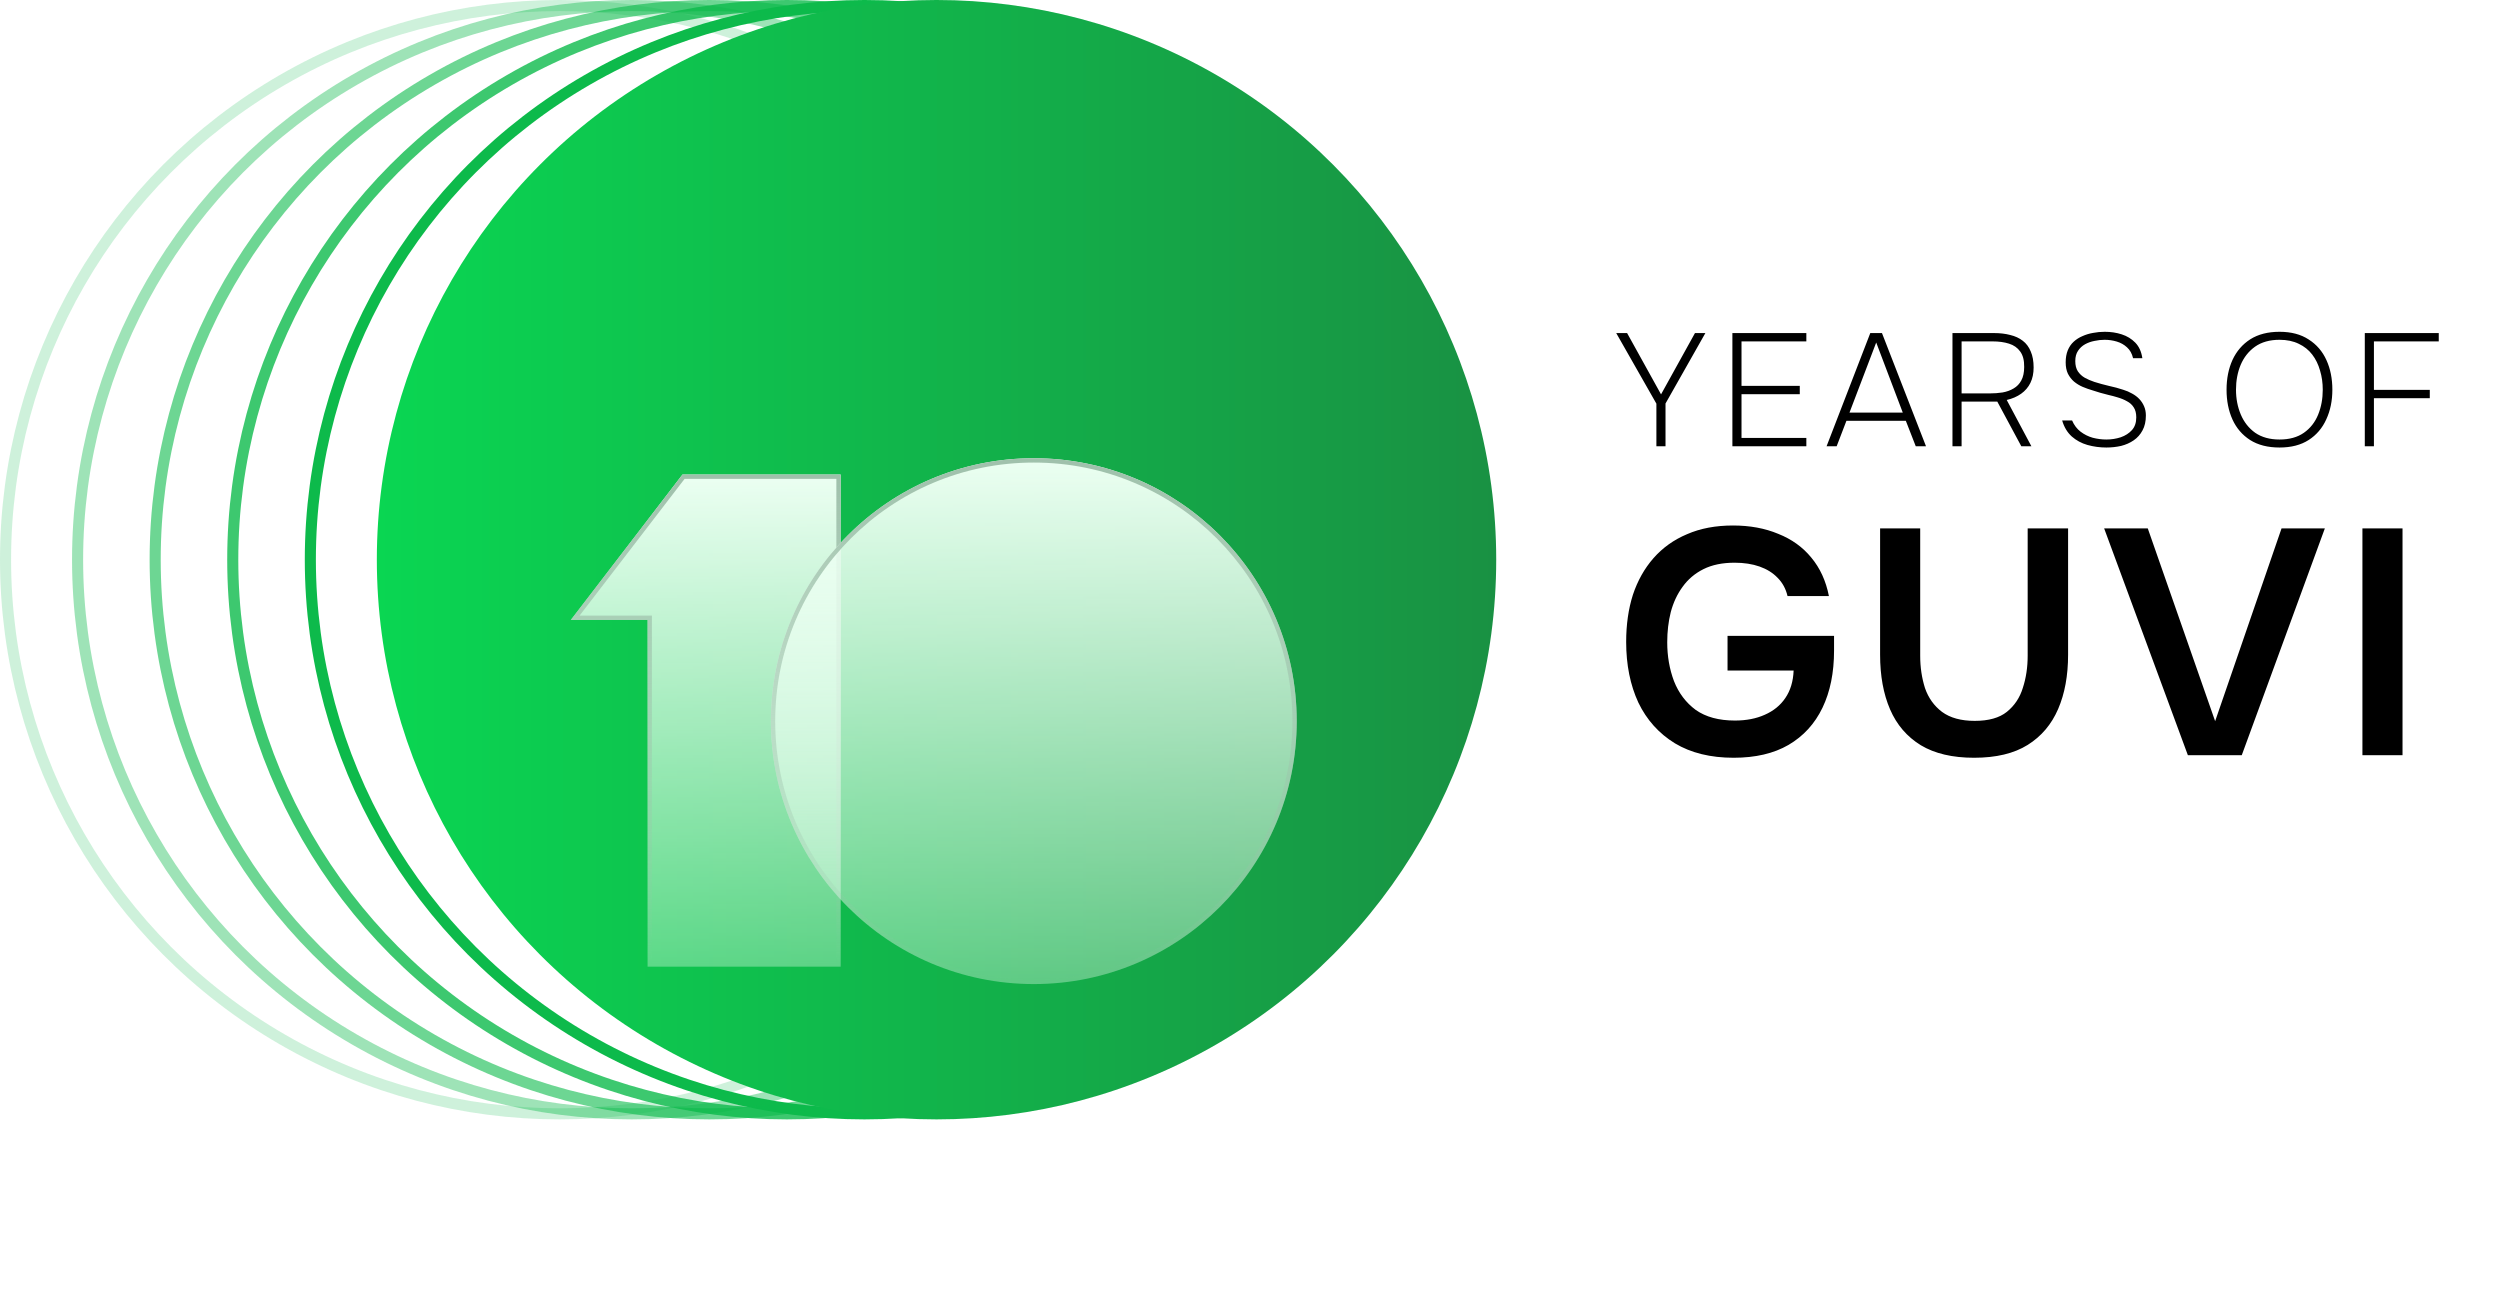 <svg xmlns="http://www.w3.org/2000/svg" fill="none" viewBox="0 0 793 414" height="414" width="793">
<circle stroke-width="3.516" stroke="#0DBA4B" r="175.777" cy="177.535" cx="274.215"></circle>
<circle stroke-width="3.516" stroke-opacity="0.8" stroke="#0DBA4B" r="175.777" cy="177.535" cx="249.605"></circle>
<circle stroke-width="3.516" stroke-opacity="0.6" stroke="#0DBA4B" r="175.777" cy="177.535" cx="224.996"></circle>
<circle stroke-width="3.516" stroke-opacity="0.4" stroke="#0DBA4B" r="175.777" cy="177.535" cx="200.387"></circle>
<circle stroke-width="3.516" stroke-opacity="0.2" stroke="#0DBA4B" r="175.777" cy="177.535" cx="177.535"></circle>
<circle fill="url(#paint0_linear_835_6378)" r="177.535" cy="177.535" cx="297.066"></circle>
<g filter="url(#filter0_dii_835_6378)">
<path fill="url(#paint1_linear_835_6378)" d="M181.055 146.213H205.41V256.181H266.667V100.086H216.48L181.055 146.213Z"></path>
<path stroke-width="1.372" stroke="url(#paint2_linear_835_6378)" d="M206.096 146.213V145.527H205.41H182.446L216.819 100.772H265.981V255.495H206.096V146.213Z"></path>
</g>
<g filter="url(#filter1_dii_835_6378)">
<circle fill="url(#paint3_linear_835_6378)" r="83.398" cy="178.312" cx="327.922"></circle>
<circle stroke-width="1.372" stroke="url(#paint4_linear_835_6378)" r="82.712" cy="178.312" cx="327.922"></circle>
</g>
<path fill="black" d="M525.408 141.547V128.041L512.664 105.65H516.117L526.881 125.096L537.645 105.65H540.945L528.302 127.99V141.547H525.408ZM549.514 141.547V105.65H572.972V108.29H552.408V122.405H570.89V125.045H552.408V138.907H572.972V141.547H549.514ZM579.393 141.547L593.255 105.65H596.961L610.924 141.547H607.674L604.526 133.474H585.689L582.592 141.547H579.393ZM586.654 130.884H603.562L595.133 108.645L586.654 130.884ZM619.323 141.547V105.65H632.524C634.42 105.65 636.129 105.853 637.652 106.259C639.209 106.631 640.529 107.241 641.613 108.087C642.73 108.933 643.576 110.067 644.151 111.489C644.761 112.876 645.065 114.569 645.065 116.566C645.065 118.428 644.727 120.053 644.05 121.44C643.373 122.828 642.391 123.979 641.105 124.893C639.819 125.807 638.295 126.467 636.535 126.873L644.354 141.547H641.156L633.539 127.381H622.217V141.547H619.323ZM622.217 124.791H631.102C632.524 124.791 633.895 124.69 635.215 124.487C636.535 124.25 637.703 123.827 638.718 123.217C639.768 122.608 640.58 121.762 641.156 120.679C641.765 119.562 642.069 118.14 642.069 116.414C642.103 114.315 641.68 112.673 640.8 111.489C639.954 110.304 638.769 109.475 637.246 109.001C635.757 108.527 634.013 108.29 632.016 108.29H622.217V124.791ZM668.13 141.953C666.066 141.953 664.069 141.682 662.139 141.141C660.244 140.599 658.585 139.702 657.163 138.45C655.742 137.163 654.726 135.471 654.117 133.372H657.265C657.908 134.862 658.805 136.046 659.956 136.926C661.107 137.807 662.393 138.45 663.815 138.856C665.27 139.228 666.709 139.414 668.13 139.414C669.721 139.414 671.245 139.177 672.7 138.704C674.156 138.196 675.34 137.434 676.254 136.419C677.168 135.403 677.625 134.066 677.625 132.408C677.625 131.087 677.354 130.021 676.813 129.209C676.305 128.396 675.594 127.753 674.68 127.279C673.8 126.772 672.768 126.349 671.583 126.01C670.703 125.739 669.806 125.502 668.892 125.299C667.978 125.062 667.081 124.825 666.201 124.588C665.355 124.351 664.542 124.098 663.764 123.827C662.715 123.522 661.665 123.15 660.616 122.71C659.6 122.27 658.686 121.711 657.874 121.034C657.096 120.357 656.452 119.528 655.945 118.546C655.471 117.565 655.234 116.363 655.234 114.941C655.234 113.486 655.454 112.216 655.894 111.133C656.334 110.05 656.96 109.136 657.773 108.391C658.585 107.647 659.516 107.054 660.565 106.614C661.614 106.14 662.731 105.802 663.916 105.599C665.135 105.362 666.37 105.243 667.623 105.243C669.552 105.243 671.346 105.514 673.005 106.056C674.697 106.597 676.136 107.477 677.321 108.696C678.505 109.915 679.25 111.556 679.555 113.621H676.61C676.271 112.166 675.628 111.015 674.68 110.169C673.766 109.322 672.683 108.713 671.431 108.341C670.178 107.968 668.892 107.782 667.572 107.782C666.523 107.782 665.456 107.901 664.373 108.138C663.29 108.341 662.291 108.696 661.377 109.204C660.464 109.712 659.719 110.405 659.143 111.286C658.568 112.132 658.28 113.215 658.28 114.535C658.28 115.855 658.551 116.938 659.093 117.785C659.668 118.631 660.396 119.308 661.276 119.816C662.19 120.323 663.205 120.763 664.322 121.136C665.812 121.61 667.352 122.033 668.943 122.405C670.534 122.744 672.04 123.15 673.462 123.624C674.477 123.928 675.425 124.334 676.305 124.842C677.185 125.316 677.947 125.892 678.59 126.569C679.233 127.246 679.741 128.024 680.113 128.904C680.485 129.75 680.672 130.715 680.672 131.798C680.672 133.66 680.316 135.234 679.605 136.52C678.928 137.807 677.998 138.856 676.813 139.668C675.628 140.481 674.291 141.073 672.802 141.445C671.312 141.784 669.755 141.953 668.13 141.953ZM723.069 141.953C719.345 141.953 716.231 141.158 713.726 139.567C711.255 137.976 709.394 135.809 708.141 133.068C706.889 130.292 706.263 127.144 706.263 123.624C706.263 120.103 706.889 116.955 708.141 114.18C709.427 111.404 711.306 109.221 713.777 107.63C716.282 106.039 719.379 105.243 723.069 105.243C726.758 105.243 729.839 106.056 732.31 107.681C734.814 109.272 736.693 111.455 737.946 114.23C739.198 116.972 739.824 120.103 739.824 123.624C739.824 127.11 739.181 130.241 737.895 133.017C736.642 135.792 734.781 137.976 732.31 139.567C729.839 141.158 726.758 141.953 723.069 141.953ZM723.069 139.414C726.183 139.414 728.755 138.704 730.786 137.282C732.817 135.86 734.324 133.948 735.305 131.544C736.287 129.141 736.778 126.501 736.778 123.624C736.778 121.457 736.49 119.426 735.915 117.531C735.373 115.601 734.544 113.909 733.427 112.453C732.31 110.998 730.888 109.864 729.162 109.051C727.435 108.205 725.404 107.782 723.069 107.782C719.955 107.782 717.365 108.51 715.3 109.965C713.269 111.421 711.746 113.35 710.731 115.754C709.749 118.123 709.258 120.746 709.258 123.624C709.258 126.467 709.766 129.09 710.781 131.494C711.797 133.897 713.32 135.826 715.351 137.282C717.416 138.704 719.988 139.414 723.069 139.414ZM750.113 141.547V105.65H773.571V108.29H753.008V123.674H770.728V126.315H753.008V141.547H750.113ZM549.91 240.361C542.583 240.361 536.376 238.835 531.288 235.782C526.2 232.661 522.333 228.353 519.687 222.858C517.109 217.295 515.82 210.885 515.82 203.626C515.82 198.131 516.533 193.144 517.957 188.667C519.45 184.19 521.621 180.323 524.47 177.066C527.387 173.742 530.949 171.198 535.155 169.435C539.361 167.603 544.211 166.687 549.706 166.687C555.066 166.687 559.848 167.569 564.054 169.333C568.328 171.029 571.822 173.539 574.536 176.863C577.317 180.187 579.183 184.257 580.132 189.074H567.005C566.463 186.768 565.411 184.834 563.851 183.274C562.358 181.713 560.459 180.526 558.152 179.712C555.846 178.898 553.2 178.491 550.215 178.491C546.348 178.491 543.058 179.17 540.344 180.526C537.631 181.883 535.426 183.749 533.73 186.123C532.034 188.43 530.779 191.109 529.965 194.162C529.219 197.147 528.846 200.336 528.846 203.727C528.846 208.137 529.558 212.241 530.983 216.04C532.475 219.839 534.782 222.892 537.902 225.199C541.091 227.437 545.229 228.557 550.317 228.557C553.912 228.557 557.067 227.946 559.781 226.725C562.562 225.504 564.733 223.74 566.293 221.434C567.921 219.059 568.803 216.142 568.939 212.682H547.976V201.692H581.761V206.373C581.761 213.361 580.539 219.398 578.097 224.486C575.655 229.574 572.06 233.509 567.311 236.291C562.63 239.004 556.83 240.361 549.91 240.361ZM626.183 240.361C619.331 240.361 613.7 239.038 609.291 236.392C604.881 233.679 601.625 229.88 599.522 224.995C597.419 220.111 596.367 214.344 596.367 207.696V167.603H609.087V208.001C609.087 211.665 609.596 215.091 610.613 218.279C611.699 221.4 613.497 223.91 616.007 225.809C618.585 227.709 622.044 228.659 626.386 228.659C630.796 228.659 634.188 227.709 636.562 225.809C639.004 223.842 640.7 221.298 641.65 218.177C642.668 215.057 643.177 211.665 643.177 208.001V167.603H655.998V207.696C655.998 214.277 654.947 220.009 652.844 224.893C650.741 229.778 647.518 233.577 643.177 236.291C638.835 239.004 633.17 240.361 626.183 240.361ZM693.993 239.547L667.433 167.603H681.273L702.642 228.76L723.707 167.603H737.444L711.088 239.547H693.993ZM749.36 239.547V167.603H762.08V239.547H749.36Z"></path>
<defs>
<filter color-interpolation-filters="sRGB" filterUnits="userSpaceOnUse" height="357.845" width="287.361" y="49.648" x="80.179" id="filter0_dii_835_6378">
<feFlood result="BackgroundImageFix" flood-opacity="0"></feFlood>
<feColorMatrix result="hardAlpha" values="0 0 0 0 0 0 0 0 0 0 0 0 0 0 0 0 0 0 127 0" type="matrix" in="SourceAlpha"></feColorMatrix>
<feOffset dy="50.438"></feOffset>
<feGaussianBlur stdDeviation="50.438"></feGaussianBlur>
<feColorMatrix values="0 0 0 0 0.005 0 0 0 0 0.188 0 0 0 0 0.067 0 0 0 0.4 0" type="matrix"></feColorMatrix>
<feBlend result="effect1_dropShadow_835_6378" in2="BackgroundImageFix" mode="normal"></feBlend>
<feBlend result="shape" in2="effect1_dropShadow_835_6378" in="SourceGraphic" mode="normal"></feBlend>
<feColorMatrix result="hardAlpha" values="0 0 0 0 0 0 0 0 0 0 0 0 0 0 0 0 0 0 127 0" type="matrix" in="SourceAlpha"></feColorMatrix>
<feOffset dy="24.434"></feOffset>
<feGaussianBlur stdDeviation="12.217"></feGaussianBlur>
<feComposite k3="1" k2="-1" operator="arithmetic" in2="hardAlpha"></feComposite>
<feColorMatrix values="0 0 0 0 0.879 0 0 0 0 1 0 0 0 0 0.922 0 0 0 1 0" type="matrix"></feColorMatrix>
<feBlend result="effect2_innerShadow_835_6378" in2="shape" mode="normal"></feBlend>
<feColorMatrix result="hardAlpha" values="0 0 0 0 0 0 0 0 0 0 0 0 0 0 0 0 0 0 127 0" type="matrix" in="SourceAlpha"></feColorMatrix>
<feOffset dy="-24.434"></feOffset>
<feGaussianBlur stdDeviation="12.217"></feGaussianBlur>
<feComposite k3="1" k2="-1" operator="arithmetic" in2="hardAlpha"></feComposite>
<feColorMatrix values="0 0 0 0 0.715 0 0 0 0 0.863 0 0 0 0 0.766 0 0 0 1 0" type="matrix"></feColorMatrix>
<feBlend result="effect3_innerShadow_835_6378" in2="effect2_innerShadow_835_6378" mode="normal"></feBlend>
</filter>
<filter color-interpolation-filters="sRGB" filterUnits="userSpaceOnUse" height="368.549" width="368.549" y="44.476" x="143.648" id="filter1_dii_835_6378">
<feFlood result="BackgroundImageFix" flood-opacity="0"></feFlood>
<feColorMatrix result="hardAlpha" values="0 0 0 0 0 0 0 0 0 0 0 0 0 0 0 0 0 0 127 0" type="matrix" in="SourceAlpha"></feColorMatrix>
<feOffset dy="50.438"></feOffset>
<feGaussianBlur stdDeviation="50.438"></feGaussianBlur>
<feColorMatrix values="0 0 0 0 0.005 0 0 0 0 0.188 0 0 0 0 0.067 0 0 0 0.4 0" type="matrix"></feColorMatrix>
<feBlend result="effect1_dropShadow_835_6378" in2="BackgroundImageFix" mode="normal"></feBlend>
<feBlend result="shape" in2="effect1_dropShadow_835_6378" in="SourceGraphic" mode="normal"></feBlend>
<feColorMatrix result="hardAlpha" values="0 0 0 0 0 0 0 0 0 0 0 0 0 0 0 0 0 0 127 0" type="matrix" in="SourceAlpha"></feColorMatrix>
<feOffset dy="24.434"></feOffset>
<feGaussianBlur stdDeviation="12.217"></feGaussianBlur>
<feComposite k3="1" k2="-1" operator="arithmetic" in2="hardAlpha"></feComposite>
<feColorMatrix values="0 0 0 0 0.879 0 0 0 0 1 0 0 0 0 0.922 0 0 0 1 0" type="matrix"></feColorMatrix>
<feBlend result="effect2_innerShadow_835_6378" in2="shape" mode="normal"></feBlend>
<feColorMatrix result="hardAlpha" values="0 0 0 0 0 0 0 0 0 0 0 0 0 0 0 0 0 0 127 0" type="matrix" in="SourceAlpha"></feColorMatrix>
<feOffset dy="-24.434"></feOffset>
<feGaussianBlur stdDeviation="12.217"></feGaussianBlur>
<feComposite k3="1" k2="-1" operator="arithmetic" in2="hardAlpha"></feComposite>
<feColorMatrix values="0 0 0 0 0.715 0 0 0 0 0.863 0 0 0 0 0.766 0 0 0 1 0" type="matrix"></feColorMatrix>
<feBlend result="effect3_innerShadow_835_6378" in2="effect2_innerShadow_835_6378" mode="normal"></feBlend>
</filter>
<linearGradient gradientUnits="userSpaceOnUse" y2="177.535" x2="474.601" y1="177.535" x1="119.531" id="paint0_linear_835_6378">
<stop stop-color="#0AD652"></stop>
<stop stop-color="#199143" offset="1"></stop>
</linearGradient>
<linearGradient gradientUnits="userSpaceOnUse" y2="256.181" x2="223.993" y1="100.086" x1="223.993" id="paint1_linear_835_6378">
<stop stop-color="#ECFFF2"></stop>
<stop stop-opacity="0.35" stop-color="#ECFFF2" offset="1"></stop>
</linearGradient>
<linearGradient gradientUnits="userSpaceOnUse" y2="256.181" x2="223.993" y1="100.086" x1="223.993" id="paint2_linear_835_6378">
<stop stop-color="#9FC0AB"></stop>
<stop stop-opacity="0" stop-color="#9FC0AB" offset="1"></stop>
</linearGradient>
<linearGradient gradientUnits="userSpaceOnUse" y2="261.711" x2="328.179" y1="94.914" x1="328.179" id="paint3_linear_835_6378">
<stop stop-color="#ECFFF2"></stop>
<stop stop-opacity="0.35" stop-color="#ECFFF2" offset="1"></stop>
</linearGradient>
<linearGradient gradientUnits="userSpaceOnUse" y2="261.711" x2="328.179" y1="94.914" x1="328.179" id="paint4_linear_835_6378">
<stop stop-color="#9FC0AB"></stop>
<stop stop-opacity="0" stop-color="#9FC0AB" offset="1"></stop>
</linearGradient>
</defs>
</svg>
